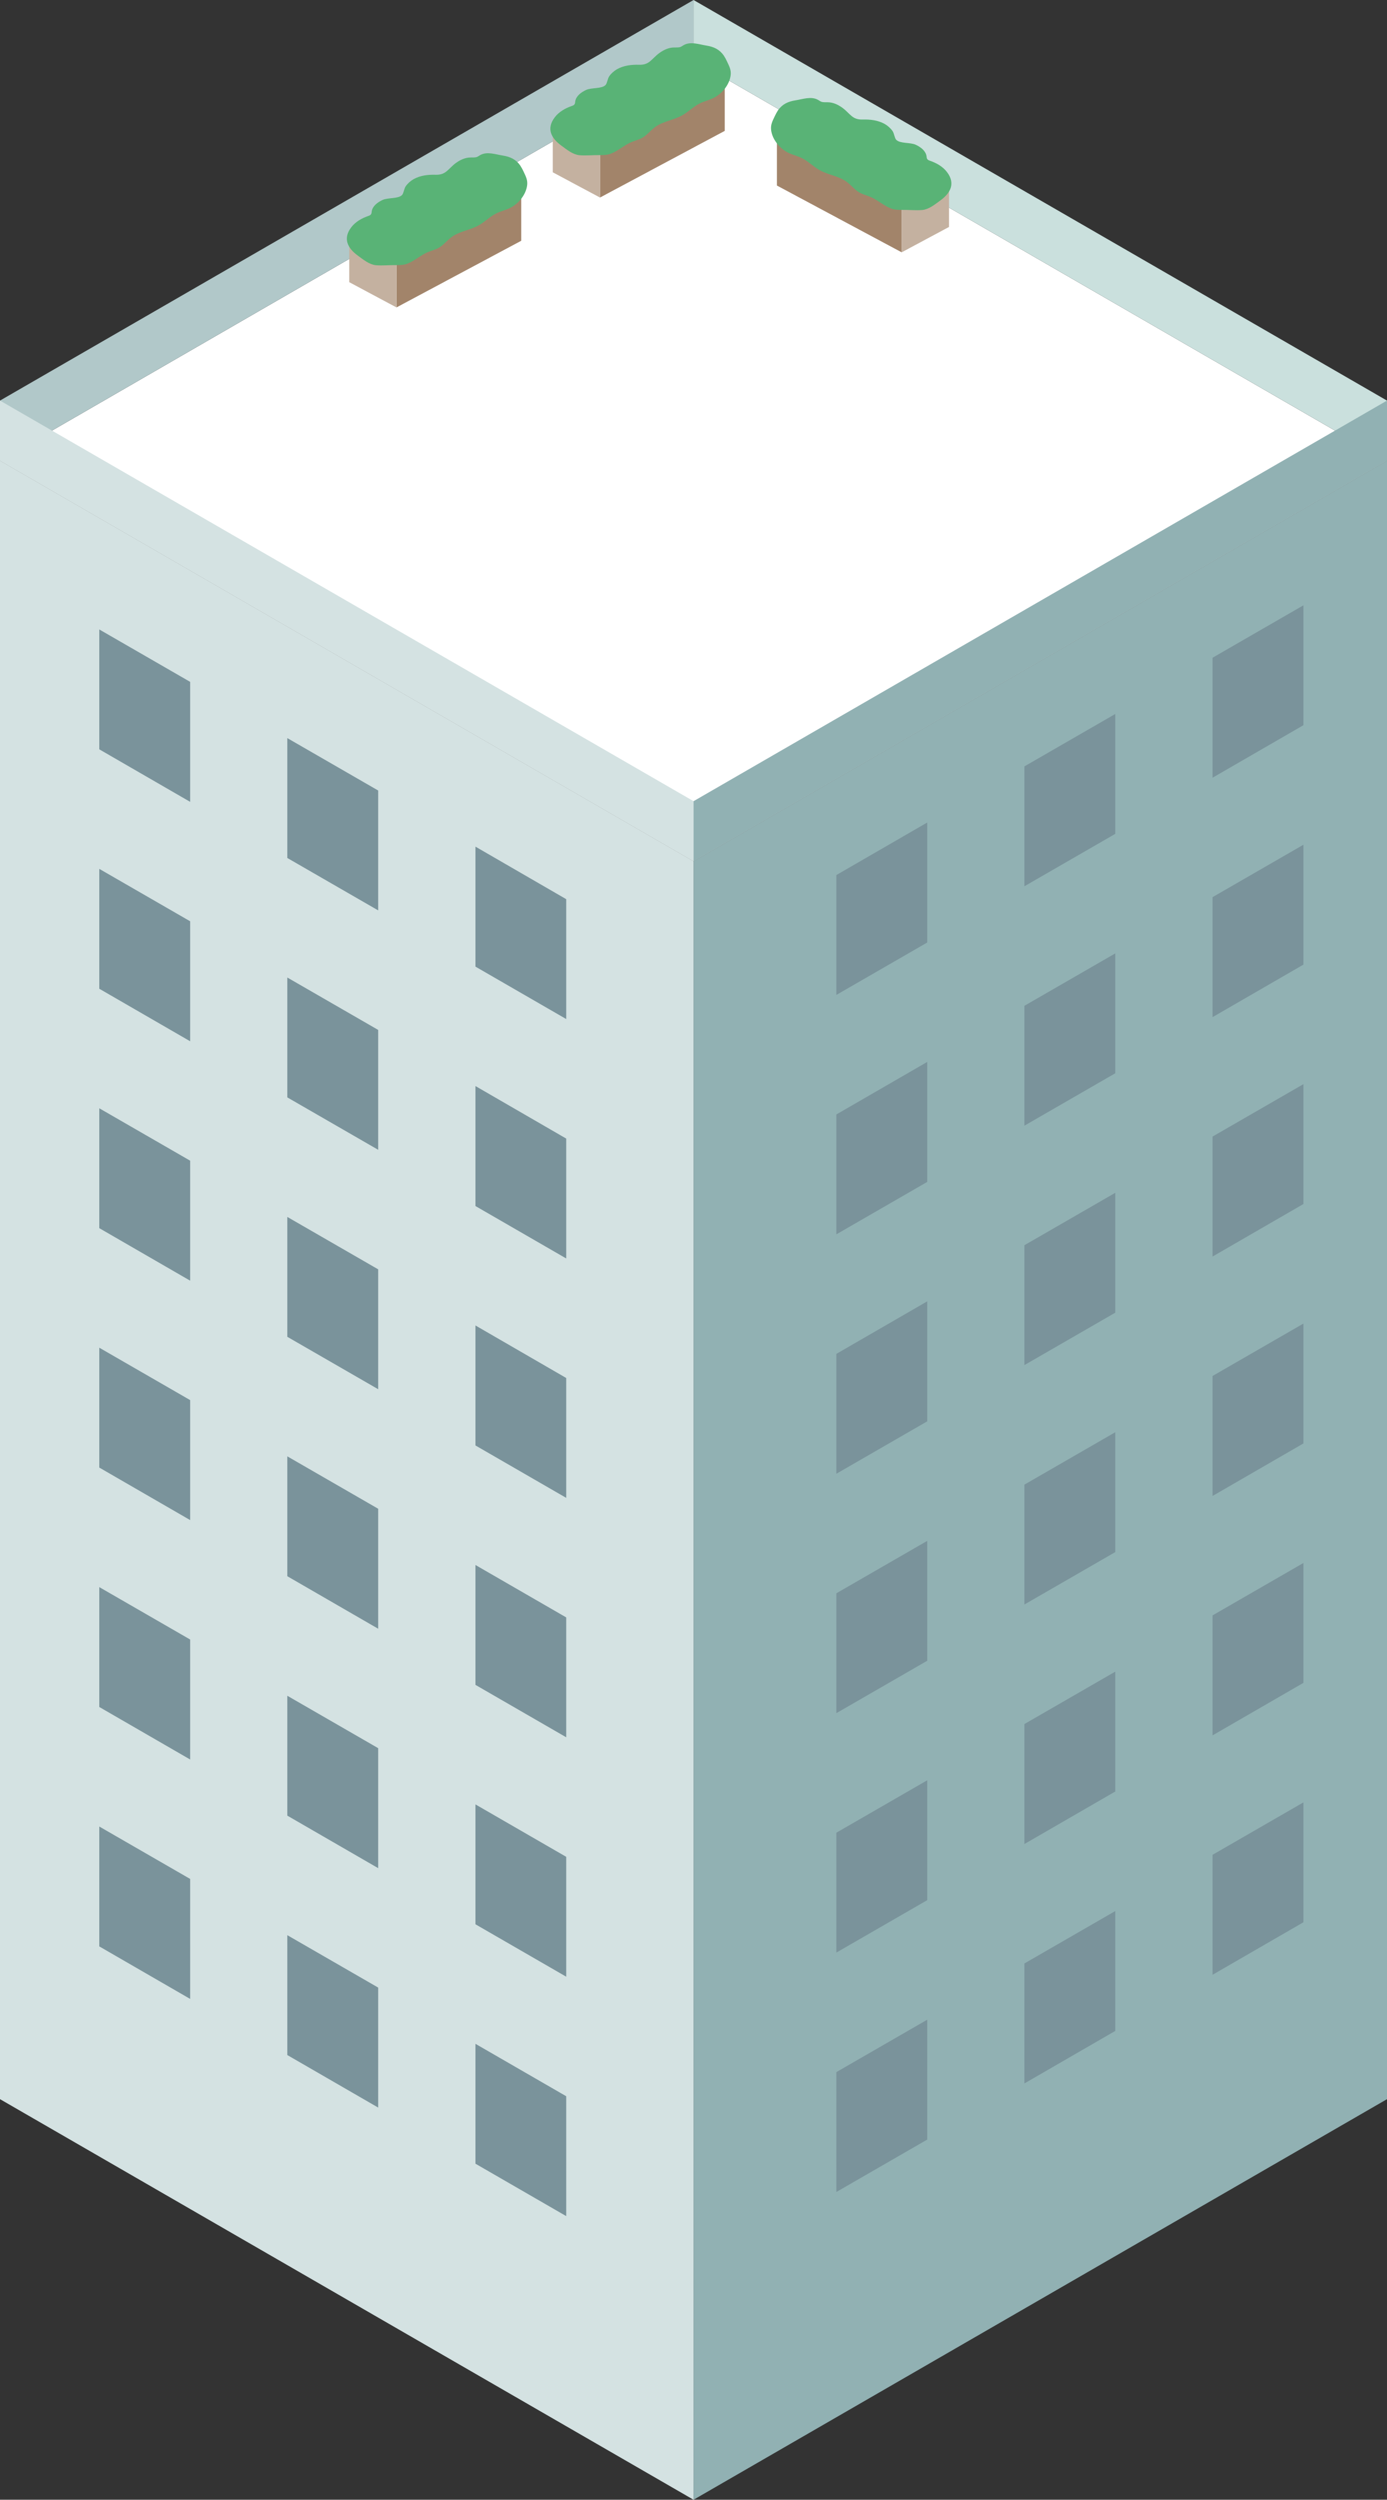 <?xml version="1.0" encoding="UTF-8"?><svg id="_レイヤー_2" xmlns="http://www.w3.org/2000/svg" viewBox="0 0 123.63 222.71"><rect x="0" y="0" width="123.63" height="222.71" fill="#333333" stroke="none"/><defs><style>.cls-1{fill:#cae0dd;}.cls-1,.cls-2,.cls-3,.cls-4,.cls-5,.cls-6,.cls-7,.cls-8,.cls-9{stroke-width:0px;}.cls-2{fill:#d4e2e2;}.cls-3{fill:#59b376;}.cls-4{fill:#a2846a;}.cls-5{fill:#7a939b;}.cls-6{fill:#91b1b3;}.cls-7{fill:#b1c8c9;}.cls-8{fill:#fff;}.cls-9{fill:#c4b1a0;}</style></defs><g id="_レイヤー_2-2"><polygon class="cls-8" points="0 41.04 61.82 76.73 123.63 41.04 61.82 5.35 0 41.04"/><polygon class="cls-2" points="61.82 76.73 0 41.04 0 187.02 61.82 222.71 61.82 76.73"/><polygon class="cls-6" points="61.82 76.73 123.63 41.04 123.63 187.02 61.82 222.71 61.82 76.73"/><polygon class="cls-7" points="0 35.69 61.82 0 61.82 5.35 0 41.04 0 35.69"/><polygon class="cls-1" points="123.63 35.69 61.82 0 61.82 5.35 123.63 41.04 123.63 35.69"/><polygon class="cls-2" points="61.82 71.38 0 35.69 0 41.04 61.82 76.73 61.82 71.38"/><polygon class="cls-6" points="61.82 71.38 123.63 35.69 123.63 41.04 61.82 76.73 61.82 71.38"/><polygon class="cls-5" points="16.95 103.41 8.85 98.74 8.85 109.42 16.95 114.1 16.95 103.41"/><polygon class="cls-5" points="33.71 113.09 25.61 108.42 25.61 119.1 33.71 123.77 33.71 113.09"/><polygon class="cls-5" points="50.47 122.77 42.38 118.09 42.38 128.78 50.47 133.45 50.47 122.77"/><polygon class="cls-5" points="16.95 82.08 8.85 77.41 8.85 88.09 16.95 92.77 16.95 82.08"/><polygon class="cls-5" points="33.71 91.76 25.61 87.09 25.61 97.77 33.71 102.44 33.71 91.76"/><polygon class="cls-5" points="50.47 101.44 42.38 96.76 42.38 107.45 50.47 112.12 50.47 101.44"/><polygon class="cls-5" points="16.95 60.75 8.85 56.08 8.85 66.76 16.95 71.44 16.95 60.75"/><polygon class="cls-5" points="33.71 70.43 25.61 65.76 25.61 76.44 33.71 81.11 33.71 70.43"/><polygon class="cls-5" points="50.47 80.11 42.38 75.43 42.38 86.12 50.47 90.79 50.47 80.11"/><polygon class="cls-5" points="16.95 146.07 8.85 141.4 8.85 152.08 16.95 156.76 16.95 146.07"/><polygon class="cls-5" points="33.71 155.75 25.61 151.08 25.61 161.76 33.71 166.44 33.71 155.75"/><polygon class="cls-5" points="50.47 165.43 42.38 160.76 42.38 171.44 50.47 176.11 50.47 165.43"/><polygon class="cls-5" points="16.95 124.74 8.85 120.07 8.85 130.75 16.95 135.43 16.95 124.74"/><polygon class="cls-5" points="33.71 134.42 25.61 129.75 25.61 140.43 33.71 145.11 33.71 134.42"/><polygon class="cls-5" points="50.47 144.1 42.38 139.43 42.38 150.11 50.47 154.78 50.47 144.1"/><polygon class="cls-5" points="16.95 167.4 8.85 162.73 8.85 173.41 16.95 178.09 16.95 167.4"/><polygon class="cls-5" points="33.71 177.08 25.61 172.41 25.61 183.09 33.71 187.77 33.71 177.08"/><polygon class="cls-5" points="50.47 186.76 42.38 182.09 42.38 192.77 50.47 197.44 50.47 186.76"/><polygon class="cls-5" points="108.08 101.26 116.18 96.59 116.18 107.27 108.08 111.95 108.08 101.26"/><polygon class="cls-5" points="91.31 110.94 99.41 106.27 99.41 116.95 91.31 121.62 91.31 110.94"/><polygon class="cls-5" points="74.55 120.62 82.65 115.94 82.65 126.63 74.55 131.3 74.55 120.62"/><polygon class="cls-5" points="108.08 79.93 116.18 75.26 116.18 85.94 108.08 90.62 108.08 79.93"/><polygon class="cls-5" points="91.31 89.61 99.41 84.94 99.41 95.62 91.31 100.29 91.31 89.61"/><polygon class="cls-5" points="74.55 99.29 82.65 94.61 82.65 105.3 74.55 109.97 74.55 99.29"/><polygon class="cls-5" points="108.08 58.6 116.18 53.93 116.18 64.61 108.08 69.29 108.08 58.6"/><polygon class="cls-5" points="91.31 68.28 99.41 63.61 99.41 74.29 91.31 78.96 91.31 68.28"/><polygon class="cls-5" points="74.55 77.96 82.65 73.28 82.65 83.97 74.55 88.64 74.55 77.96"/><polygon class="cls-5" points="108.08 143.92 116.18 139.25 116.18 149.93 108.08 154.61 108.08 143.92"/><polygon class="cls-5" points="91.31 153.6 99.41 148.93 99.41 159.61 91.31 164.29 91.31 153.6"/><polygon class="cls-5" points="74.55 163.28 82.65 158.61 82.65 169.29 74.55 173.96 74.55 163.28"/><polygon class="cls-5" points="108.08 122.59 116.18 117.92 116.18 128.6 108.08 133.28 108.08 122.59"/><polygon class="cls-5" points="91.31 132.27 99.41 127.6 99.41 138.28 91.31 142.95 91.31 132.27"/><polygon class="cls-5" points="74.55 141.95 82.65 137.28 82.65 147.96 74.55 152.63 74.55 141.95"/><polygon class="cls-5" points="108.08 165.25 116.18 160.58 116.18 171.26 108.08 175.94 108.08 165.25"/><polygon class="cls-5" points="91.31 174.93 99.41 170.26 99.41 180.94 91.31 185.62 91.31 174.93"/><polygon class="cls-5" points="74.55 184.61 82.65 179.94 82.65 190.62 74.55 195.29 74.55 184.61"/><polygon class="cls-4" points="64.6 11.66 64.6 7.31 53.48 13.25 53.48 17.6 64.6 11.66"/><polygon class="cls-9" points="53.48 17.6 49.27 15.35 49.27 11 53.48 13.25 53.48 17.6"/><path class="cls-3" d="M64.53,4.97c-.39-.57-.92-.81-1.57-.91-.65-.1-1.4-.39-2.02-.04-.09.05-.18.12-.28.16-.18.07-.38.04-.57.05-.47,0-.92.21-1.3.48-.72.52-.88,1.09-1.82,1.06-.67-.02-1.37.06-1.96.39-.28.16-.53.38-.71.64-.14.2-.18.62-.32.77-.34.36-1.27.22-1.75.45-.45.21-.9.55-.96,1.04-.01.08-.01.16-.06.23-.05.08-.15.12-.24.15-.58.2-1.15.52-1.52,1.01-.77,1.01-.32,1.86.58,2.52.48.35,1.02.8,1.62.86.57.05,1.22-.02,1.8-.01.27,0,.55,0,.82-.07.15-.04.29-.11.43-.17.54-.27,1.03-.69,1.58-.92.47-.19.86-.25,1.28-.6.29-.24.53-.52.83-.74.71-.52,1.64-.61,2.41-1.04.56-.31,1.01-.79,1.58-1.07.36-.18.75-.27,1.11-.43.81-.35,1.54-1.2,1.64-2.1.05-.47-.14-.8-.33-1.21-.09-.19-.18-.36-.28-.51Z"/><polygon class="cls-4" points="46.46 21.45 46.46 17.1 35.34 23.05 35.34 27.39 46.46 21.45"/><polygon class="cls-9" points="35.34 27.39 31.13 25.14 31.13 20.79 35.34 23.05 35.34 27.39"/><path class="cls-3" d="M46.39,14.77c-.39-.57-.92-.81-1.57-.91-.65-.1-1.4-.39-2.02-.04-.09.05-.18.12-.28.16-.18.07-.38.04-.57.05-.47,0-.92.21-1.3.48-.71.52-.88,1.09-1.82,1.06-.67-.02-1.37.06-1.96.39-.28.16-.53.38-.71.64-.14.2-.18.62-.32.77-.34.36-1.27.22-1.75.45-.45.21-.9.55-.96,1.04-.01.08-.01.16-.06.23-.05.08-.15.12-.24.15-.58.2-1.15.52-1.52,1.01-.77,1.01-.32,1.86.58,2.52.48.35,1.02.8,1.62.86.57.05,1.22-.02,1.8-.01.27,0,.55,0,.82-.07.15-.04.29-.11.43-.17.54-.27,1.03-.69,1.58-.92.47-.19.86-.25,1.28-.6.29-.24.53-.52.83-.74.71-.52,1.64-.61,2.41-1.04.56-.31,1.01-.79,1.58-1.07.36-.18.75-.27,1.11-.43.81-.35,1.54-1.2,1.64-2.1.05-.47-.14-.8-.33-1.21-.09-.19-.18-.36-.28-.51Z"/><polygon class="cls-4" points="69.25 16.53 69.25 12.18 80.37 18.13 80.37 22.48 69.25 16.53"/><polygon class="cls-9" points="80.37 22.48 84.59 20.22 84.59 15.87 80.37 18.13 80.37 22.48"/><path class="cls-3" d="M69.33,9.85c.39-.57.92-.81,1.57-.91.65-.1,1.4-.39,2.02-.04.09.05.18.12.28.16.18.07.38.04.57.05.47,0,.92.21,1.3.48.71.52.88,1.09,1.82,1.06.67-.02,1.37.06,1.96.39.28.16.53.38.71.64.14.2.18.62.32.77.34.36,1.27.22,1.75.45.45.21.9.55.96,1.04.01.08.01.16.06.23.05.08.15.12.24.15.58.2,1.15.52,1.52,1.01.77,1.01.32,1.86-.58,2.52-.48.35-1.02.8-1.62.86-.57.05-1.22-.02-1.8-.01-.27,0-.55,0-.82-.07-.15-.04-.29-.11-.43-.17-.54-.27-1.03-.69-1.58-.92-.47-.19-.86-.25-1.28-.6-.29-.24-.53-.52-.83-.74-.71-.52-1.64-.61-2.41-1.04-.56-.31-1.01-.79-1.58-1.07-.36-.18-.75-.27-1.11-.43-.81-.35-1.54-1.2-1.64-2.1-.05-.47.14-.8.33-1.21.09-.19.18-.36.28-.51Z"/></g></svg>